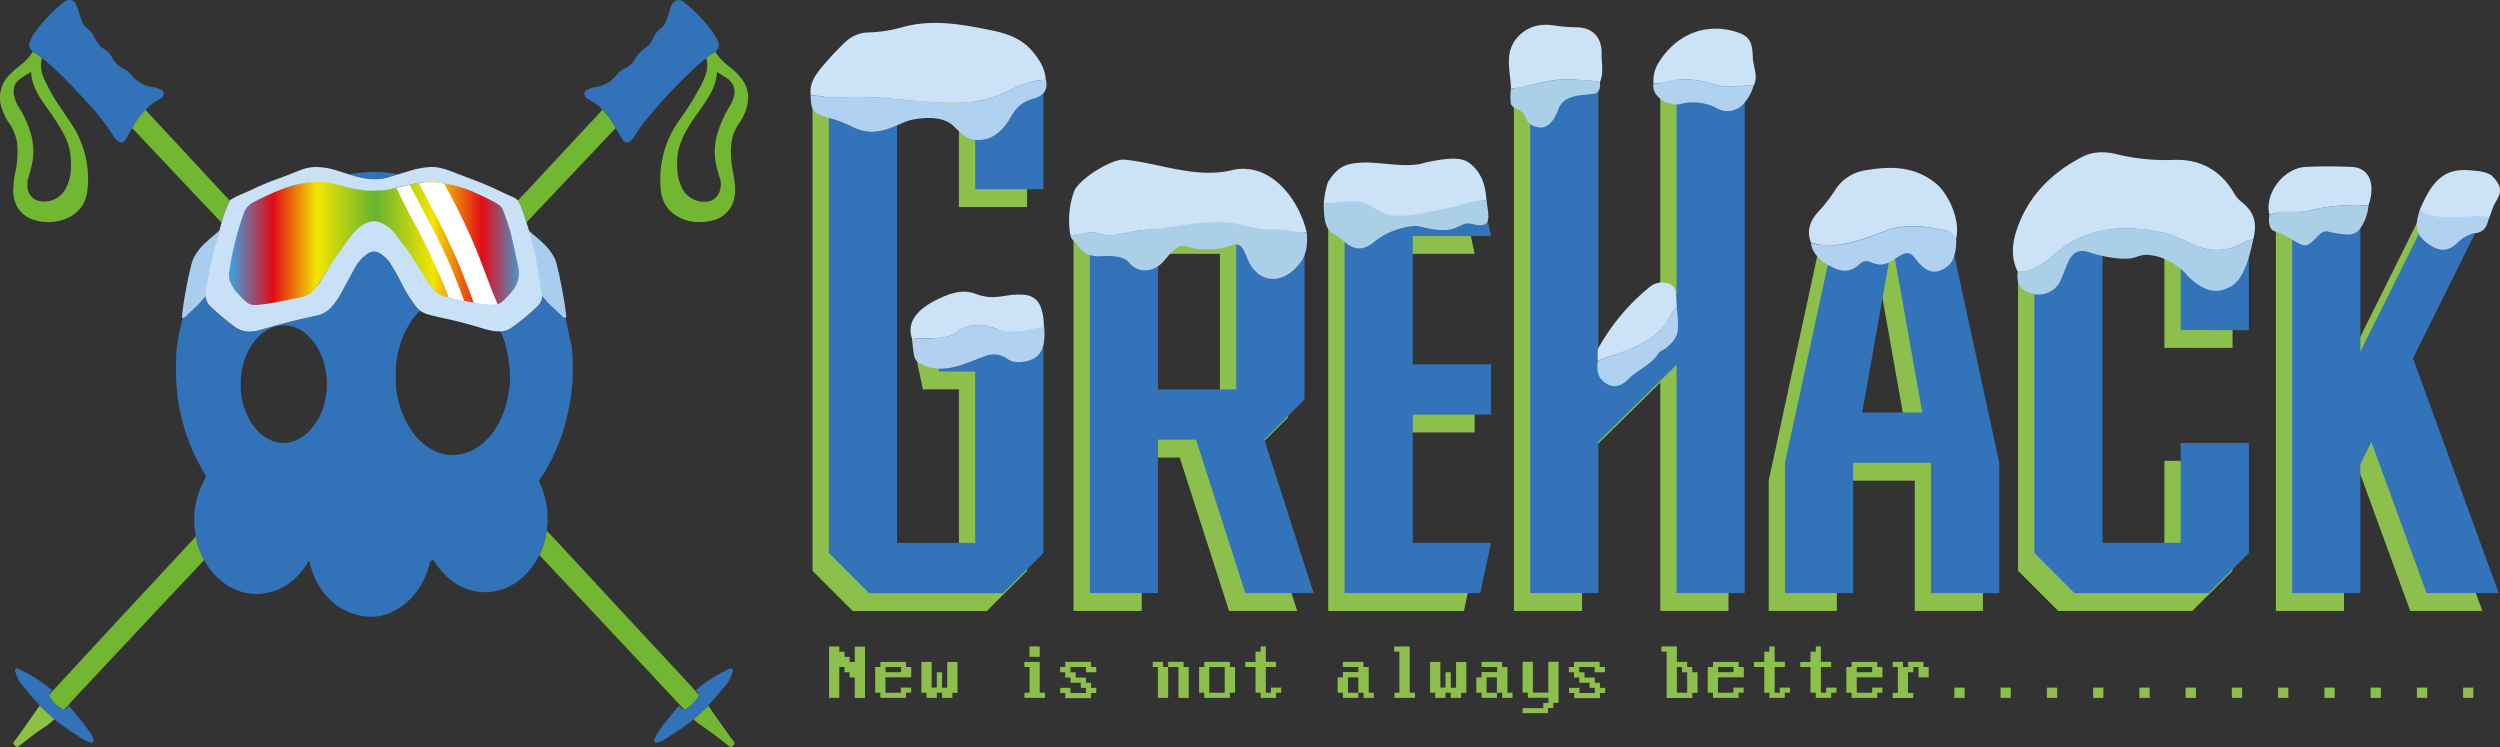 <svg id="Calque_1" data-name="Calque 1" xmlns="http://www.w3.org/2000/svg" xmlns:xlink="http://www.w3.org/1999/xlink" viewBox="0 0 948.62 283.49"><rect x="0" y="0" width="948.62" height="283.49" fill="#333333" stroke="none"/><defs><style>.cls-1{fill:none;}.cls-2{clip-path:url(#clip-path);}.cls-3{fill:#8cbf4c;}.cls-4{fill:#3373b9;}.cls-5{fill:#cbe2f7;}.cls-6{fill:#accfe8;}.cls-7{fill:#b0d1f0;}.cls-8{clip-path:url(#clip-path-3);}.cls-9{clip-path:url(#clip-path-4);}.cls-10{fill:url(#Dégradé_sans_nom_2);}.cls-11{fill:#3172b8;}.cls-12{fill:#72b732;}.cls-13{fill:#8ec045;}.cls-14{fill:#fff;}.cls-15{fill:#a8cdee;}.cls-16{fill:#c9e1f6;}</style><clipPath id="clip-path" transform="translate(-25.01 -98.9)"><rect class="cls-1" x="239.97" y="44.76" width="820.97" height="410.48"/></clipPath><clipPath id="clip-path-3" transform="translate(-25.01 -98.9)"><rect class="cls-1" y="76.27" width="335.03" height="335.03"/></clipPath><clipPath id="clip-path-4" transform="translate(-25.01 -98.9)"><path class="cls-1" d="M137.3,169c-5.5,1.38-6.59,1.62-12,4.4-3.94,2-6.6,2.34-8.06,6.89,0,0-3.49,9.87-4.6,16.27-1.29,7.4-2.56,7.34,2.88,14.44,4,5.16,4.93,5,22.81,1.18,5.19-1.1,5.47-2.3,8.54-7,2-3,3.46-5.5,4.63-7.26,9-13.63,12.47-14.57,15.45-14.69,4.26-.16,8.83,4.5,15.13,14.42,6.48,10.2,7.73,12.13,9.45,13.15,1,.58,6.56,2,14.5,3.33s9,.6,12.07-3c3.91-4.55,4.78-6.43,3.4-12.28s-2.31-10.44-3.75-15.46c-.84-2.94-1.52-5.07-2.27-6-1.66-2-8.4-4.64-13-6.58-8.27-3.48-14.92-3.9-24.83-1.2a45.51,45.51,0,0,1-21.38.11s-3.39-1.94-9.78-1.94a38,38,0,0,0-9.17,1.2"/></clipPath><linearGradient id="Dégradé_sans_nom_2" x1="-0.33" y1="-3.15" x2="0.34" y2="-3.15" gradientTransform="matrix(165.05, 0, 0, -165.05, 141.4, -427.16)" gradientUnits="userSpaceOnUse"><stop offset="0" stop-color="#449ad5"/><stop offset="0.01" stop-color="#449ad5"/><stop offset="0.15" stop-color="#e30b17"/><stop offset="0.3" stop-color="#f3e600"/><stop offset="0.5" stop-color="#66b32e"/><stop offset="0.7" stop-color="#f3e600"/><stop offset="0.87" stop-color="#e30b17"/><stop offset="1" stop-color="#449ad5"/></linearGradient></defs><g class="cls-2"><path class="cls-3" d="M347.39,354h-1.95V352h-1.95v11.7h-3.9v-19.5h3.9v2h1.95v1.94h1.95v1.95h1.95v-5.85h3.9v19.5h-3.9v-7.8h-1.95Z" transform="translate(-25.01 -98.9)"/><path class="cls-3" d="M359.09,350.06h9.74V352h1.95v3.9H361v5.85h5.84v-1.95h3.9v1.95h-1.95v1.95h-9.74v-1.95h-1.95V352h1.95Zm2,3.9h5.84V352H361Z" transform="translate(-25.01 -98.9)"/><path class="cls-3" d="M386.38,363.71h-3.9v-1.95h-2v1.95h-3.9v-1.95h-1.95v-11.7h3.9v9.75h1.95V354h2v5.85h1.95v-9.75h3.9v11.7h-1.95Z" transform="translate(-25.01 -98.9)"/><path class="cls-3" d="M413.68,350.06h5.85v11.7h2v1.95h-7.8v-1.95h1.95V352h-1.95Zm1.95-5.85h3.9v3.9h-3.9Z" transform="translate(-25.01 -98.9)"/><path class="cls-3" d="M437.08,352h-5.85V354h1.95v2h3.9v1.95H439v1.95h2v1.95h-2v1.95h-9.75v-1.95h-1.95v-1.95h3.9v1.95h5.85v-1.95h-1.95v-1.95h-3.9v-1.95h-2v-2h-1.95V352h1.95v-1.95H439V352h2V354h-3.9Z" transform="translate(-25.01 -98.9)"/><path class="cls-3" d="M464.37,352h-1.95v-1.95h3.9V352h1.95v11.7h-3.9Zm3.9-1.95h5.85V352h1.95v11.7h-3.9V352h-3.9Z" transform="translate(-25.01 -98.9)"/><path class="cls-3" d="M481.92,361.76H480V352h1.95v-1.95h9.75V352h1.95v9.75h-1.95v1.95h-9.75Zm7.8-9.75h-5.85v9.75h5.85Z" transform="translate(-25.01 -98.9)"/><path class="cls-3" d="M497.52,350.06h3.9v-3.89h1.95v-2h1.95v5.85h3.9V352h-3.9v9.75h1.95v-1.95h3.9v1.95h-1.95v1.95h-5.85v-1.95h-1.95V352h-3.9Z" transform="translate(-25.01 -98.9)"/><path class="cls-3" d="M540.42,363.71h-5.85v-1.95h-2v-5.85h2v-2h5.85V352h-5.85v-1.95h7.8V352h2v9.75h1.95v1.95h-3.9v-1.95h-2v-5.84h-3.9v5.85h3.9Z" transform="translate(-25.01 -98.9)"/><path class="cls-3" d="M554.07,344.21h5.85v17.55h2v1.95h-7.8v-1.95H556V346.17h-1.95Z" transform="translate(-25.01 -98.9)"/><path class="cls-3" d="M579.41,363.71h-3.9v-1.95h-2v1.95h-3.9v-1.95h-1.95v-11.7h3.9v9.75h1.95V354h2v5.85h2v-9.75h3.9v11.7h-2Z" transform="translate(-25.01 -98.9)"/><path class="cls-3" d="M593.06,363.71h-5.85v-1.95h-2v-5.85h2v-2h5.85V352h-5.85v-1.95H595V352h2v9.75h1.95v1.95H595v-1.95h-2v-5.84h-3.9v5.85h3.9Z" transform="translate(-25.01 -98.9)"/><path class="cls-3" d="M602.81,367.61h7.8v-1.95h1.95v-2h-7.8v-1.95h-2v-11.7h3.9v11.7h5.85v-11.7h3.9v15.6h-2v1.95h-2v1.95h-9.75Z" transform="translate(-25.01 -98.9)"/><path class="cls-3" d="M630.11,352h-5.85V354h2v2h3.9v1.95h1.95v1.95h2v1.95h-2v1.95h-9.75v-1.95h-1.95v-1.95h3.9v1.95h5.85v-1.95h-2v-1.95h-3.9v-1.95h-2v-2h-1.95V352h1.95v-1.95h9.75V352h2V354h-3.9Z" transform="translate(-25.01 -98.9)"/><path class="cls-3" d="M661.3,350.06h3.9V352h1.95V354h2v7.8h-2v1.95h-9.74V346.17h-1.95v-2h5.84Zm2,1.95h-2v9.75h3.9V354h-2Z" transform="translate(-25.01 -98.9)"/><path class="cls-3" d="M675,350.06h9.75V352h1.95v3.9H676.9v5.85h5.85v-1.95h3.9v1.95H684.7v1.95H675v-1.95h-2V352h2Zm1.95,3.9h5.85V352H676.9Z" transform="translate(-25.01 -98.9)"/><path class="cls-3" d="M690.55,350.06h3.9v-3.89h1.95v-2h2v5.85h3.9V352h-3.9v9.75h1.95v-1.95h3.9v1.95h-2v1.95H696.4v-1.95h-1.95V352h-3.9Z" transform="translate(-25.01 -98.9)"/><path class="cls-3" d="M708.1,350.06H712v-3.89h2v-2h1.95v5.85h3.9V352h-3.9v9.75h2v-1.95h3.9v1.95h-2v1.95H714v-1.95h-2V352h-3.9Z" transform="translate(-25.01 -98.9)"/><path class="cls-3" d="M727.6,350.06h9.75V352h1.95v3.9h-9.75v5.85h5.85v-1.95h3.9v1.95h-1.95v1.95H727.6v-1.95h-2V352h2Zm1.95,3.9h5.85V352h-5.85Z" transform="translate(-25.01 -98.9)"/><path class="cls-3" d="M751,354h-2v7.8h2v1.95h-7.8v-1.95h1.95V352H743.2v-1.95h3.9V352h1.95v-1.95h5.85V352h1.94v3.9H753V352h-2Z" transform="translate(-25.01 -98.9)"/><path class="cls-3" d="M766.59,359.81h3.9v3.9h-3.9Z" transform="translate(-25.01 -98.9)"/><path class="cls-3" d="M784.14,359.81H788v3.9h-3.9Z" transform="translate(-25.01 -98.9)"/><path class="cls-3" d="M801.69,359.81h3.9v3.9h-3.9Z" transform="translate(-25.01 -98.9)"/><path class="cls-3" d="M819.24,359.81h3.9v3.9h-3.9Z" transform="translate(-25.01 -98.9)"/><path class="cls-3" d="M836.79,359.81h3.9v3.9h-3.9Z" transform="translate(-25.01 -98.9)"/><path class="cls-3" d="M854.33,359.81h3.9v3.9h-3.9Z" transform="translate(-25.01 -98.9)"/><path class="cls-3" d="M871.88,359.81h3.9v3.9h-3.9Z" transform="translate(-25.01 -98.9)"/><path class="cls-3" d="M889.43,359.81h3.9v3.9h-3.9Z" transform="translate(-25.01 -98.9)"/><path class="cls-3" d="M907,359.81h3.9v3.9H907Z" transform="translate(-25.01 -98.9)"/><path class="cls-3" d="M924.53,359.81h3.9v3.9h-3.9Z" transform="translate(-25.01 -98.9)"/><path class="cls-3" d="M942.08,359.81H946v3.9h-3.9Z" transform="translate(-25.01 -98.9)"/><path class="cls-3" d="M959.62,359.81h3.9v3.9h-3.9Z" transform="translate(-25.01 -98.9)"/><path class="cls-3" d="M414.74,177.48H388.87v-34H359.19V311.66h29.68v-65H375.2l-4.07-19.07h43.61v87.91l-15.26,15.26H348.59l-15.26-15.26V139.64l15.26-15.26h50.89l15.26,15.26Z" transform="translate(-25.01 -98.9)"/><path class="cls-3" d="M472.66,272.52H458.23v58.2H432.36V195.24h0V176.18h66.16l15.26,15.26v65.82l-15.25,15.25,18.71,58.21H491.36Zm-14.43-19.07H487.9V195.24H458.23Z" transform="translate(-25.01 -98.9)"/><path class="cls-3" d="M554.9,243.92h29.67V263H554.9v48.67h29.67l-4.07,19.07H529V311.65h0V263h0V243.92h0V195.24h0V176.18H580.5l4.07,19.06H554.9Z" transform="translate(-25.01 -98.9)"/><path class="cls-3" d="M680.88,124.38V330.72H655V244.06l-29.67,29.21v57.45H599.46V124.38h25.87V246.52L655,217.31V124.38Z" transform="translate(-25.01 -98.9)"/><path class="cls-3" d="M777.43,281.28v49.44H751.56V281.28H722v49.44H696.13V281.28l21-97.09,9.94-8h19.41l9.94,8Zm-52-19.06h22.79l-11.39-64.17Z" transform="translate(-25.01 -98.9)"/><path class="cls-3" d="M846.28,230.91V195.24H816.61V311.65h29.67v-37.9h25.87v41.71l-15.26,15.26H806l-15.26-15.26v-124L806,176.18h50.89c6,6,9.3,9.3,15.26,15.26v39.47Z" transform="translate(-25.01 -98.9)"/><path class="cls-3" d="M934.42,241.65l32.52,89.07H939.57l-20.93-57.31-4.19,8.44v48.87H888.58V176.18h25.87v62.95l31.27-62.95h21.22Z" transform="translate(-25.01 -98.9)"/><path class="cls-4" d="M420.93,170.7H395.06v-34H365.38V304.88h29.68v-65H381.39l-4.07-19.06h43.61v87.91l-15.26,15.25H354.78c-6-5.95-9.3-9.3-15.26-15.25V132.86l15.26-15.26h50.89l15.26,15.26Z" transform="translate(-25.01 -98.9)"/><path class="cls-4" d="M478.85,265.74H464.42v58.2H438.55V188.47h0V169.4H504.7L520,184.66v65.82l-15.25,15.25,18.71,58.21H497.54Zm-14.43-19.07h29.67v-58.2H464.42Z" transform="translate(-25.01 -98.9)"/><path class="cls-4" d="M561.09,237.14h29.67v19.07H561.09v48.66h29.67l-4.07,19.07H535.21V304.87h0V256.21h0V237.14h0V188.47h0V169.4h51.48l4.07,19.07H561.09Z" transform="translate(-25.01 -98.9)"/><path class="cls-4" d="M687.06,117.6V323.94H661.19V237.29l-29.67,29.2v57.45H605.65V117.6h25.87V239.74l29.67-29.21V117.6Z" transform="translate(-25.01 -98.9)"/><path class="cls-4" d="M783.62,274.5v49.44H757.75V274.5H728.19v49.44H702.32V274.5l21-97.08,9.94-8h19.41l9.94,8Zm-52-19.06h22.79L743,191.27Z" transform="translate(-25.01 -98.9)"/><path class="cls-4" d="M852.47,224.13V188.47H822.79v116.4h29.68V267h25.87v41.72l-15.26,15.25h-50.9l-15.26-15.25v-124l15.26-15.26h50.89l15.26,15.26v39.47Z" transform="translate(-25.01 -98.9)"/><path class="cls-4" d="M940.61,234.87l32.52,89.07H945.76l-20.93-57.3-4.19,8.43v48.87H894.77V169.4h25.87v62.95l31.27-62.95h21.22Z" transform="translate(-25.01 -98.9)"/><g class="cls-2"><path class="cls-5" d="M790.64,202c-2.63-5.19-2.14-10.65-.42-15.8,4.34-13,13.3-21.72,24.8-27.73,4.11-2.15,8.59-2.13,12.79-1.14a79.34,79.34,0,0,0,21.79,2.25c10.07-.43,17.94,3.67,23.27,12.86a10.8,10.8,0,0,0,2.74,3.1c4.86,3.89,6,8.07,4.33,14.38-1.92-.27-3.37,1-5,1.75a19.6,19.6,0,0,1-11.75,1.85c-6.2-.86-11.12-5.11-17.2-6.34-15.1-3.08-29.31-2.54-41.79,8.63-3.82,3.42-8.27,6.1-13.61,6.19" transform="translate(-25.01 -98.9)"/><path class="cls-5" d="M332.62,135.2c-.47-4.68,1.53-7.39,3.75-10.28a123.07,123.07,0,0,1,9.14-9.84,13.27,13.27,0,0,1,9.28-3.88,52.88,52.88,0,0,0,12.42-1.92c11.53-3.27,22.75-1.17,34.14,1.16,6,1.23,11.31,3.1,15.34,7.86,2.58,3,4.89,6.49,5.14,10.89-5.45.07-10.37,2.33-15.12,4.66a41.22,41.22,0,0,1-16.91,3.94c-15.67.62-31.21-3.12-47-1.84-3.11.26-6.95-.94-10.22-.75" transform="translate(-25.01 -98.9)"/><path class="cls-5" d="M431.16,188.12a32.44,32.44,0,0,1,1.42-16.64c1.83-4.63,14.44-12.54,19.25-12,13.39,1.39,26.92,7.26,40.52,4,14.2-3.37,25.28,10.15,28.52,23.63-3,.11-5.48.25-8.6.42-7,.36-13.85-1.72-20.85-1.67-10.85.08-21.69-.49-32.57.32-5.85.44-11.61,3.29-17.59,1.19-2.65-.93-7.39.76-10.1.76" transform="translate(-25.01 -98.9)"/><path class="cls-5" d="M527.29,176a38.12,38.12,0,0,1,1.57-7.92c3.67-5.79,6.46-7.29,13.72-7.51,6.4-.19,16.94,2.3,23.3,0,6.53-1.37,12.85-2.39,16.21-.13,6.82,4.61,6.71,12.72,7,14.58-4.88-.23-15.92,4.16-20.74,4.43-5.71,1.81-11.17,4.72-17.69,1.21-8.46-6-14.46-4.4-23.33-4.66" transform="translate(-25.01 -98.9)"/><path class="cls-5" d="M712.24,191.09c-1.87-4.56-.35-8.45,2.57-11.69a55.57,55.57,0,0,0,6.23-7.91,16.65,16.65,0,0,1,12-8c9.14-1.54,17.89-1.63,26,4.56,5.3,4,9.95,14.44,8.21,21.35-1.28-1-2-2.54-3.82-3-7.78-1.75-15.54-2.73-23.23.16-9.09,3.43-18.09,7.16-28,4.46" transform="translate(-25.01 -98.9)"/><path class="cls-6" d="M796.12,210.34c-2.81-.75-6.33-2.42-5.48-8.38,5.34-.09,9.79-2.77,13.61-6.19,12.48-11.17,26.69-11.71,41.8-8.63,6.07,1.23,11,5.48,17.19,6.33A19.6,19.6,0,0,0,875,191.63c1.58-.78,3-2,5-1.75-1.19,5-2.2,9.84-5,14.29a10.5,10.5,0,0,1-4.15,3.78c-4.63,2.34-9.51,1.91-15.93-4.55-2.36-3.06-8-6.7-12.27-7.39-4.84-1.06-5.86.28-8.72.84-4,.79-11.58-.67-15.9-2.14-3.86-1.45-6.55-.22-8.33,3.76-1,2.21-1.74,4.54-2.76,6.73a9,9,0,0,1-7,5.34,8.83,8.83,0,0,1-3.79-.2" transform="translate(-25.01 -98.9)"/><path class="cls-6" d="M437.46,195.23a12.27,12.27,0,0,1-3.32-2.91c-1.46-2.22-2.62-2.27-3-4.2,2.71,0,7.45-1.68,10.1-.76,6,2.1,11.74-.75,17.59-1.19,10.88-.81,18.31-2.94,29.16-3,7-.05,13.35,3.16,20.39,2.8,3.13-.17,9.45,1.26,12.47,1.15.31,3,.16,7.39-1.61,10.19-5.76,9.11-15.64,10.28-20.37.94-1.48-2.93-2.27-8.09-6.62-6.25-6.53,2.5-14.31,1.4-16.25.61-4.1-1.67-6.4,2-9.48,5.45a10.18,10.18,0,0,1-4.32,2.94,7.86,7.86,0,0,1-8.94-2.66c-2.17-2.53-7.83-2.42-10.66-2.22a10.6,10.6,0,0,1-5.16-.87" transform="translate(-25.01 -98.9)"/><path class="cls-7" d="M334.84,141.94c-2-1.22-2.16-4.08-2.22-6.74,3.27-.19,7.11,1,10.22.75,15.75-1.28,31.29,2.46,47,1.84a41.22,41.22,0,0,0,16.91-3.94c4.75-2.33,9.67-4.59,15.12-4.66.86,3.74-.68,5.63-4,6.94-5.44,1.35-7.25,3.73-9.49,7.47-3.36,5.63-7.68,9.24-14.4,8.26-2.52-.54-4.48-2.66-6.46-4.42-2.91-3.44-8.49-4.65-16.35-3.12-5.51,1.07-12.93,7.7-22.7,2.7-5.91-3-9.89-3.35-13.56-5.08" transform="translate(-25.01 -98.9)"/><path class="cls-5" d="M420.92,224.75c-.31.29-5.36.94-5.88.58-5.66,1.41-6.09.57-11.66-1.57-5.05-1.93-10.43-2.53-15.44,1.27-4.06,3.09-11.71,1.88-16.81,2.53-2.67-7.64,3.86-12.56,11.29-15.85,4-1.76,8.18-3,12.6-1.37,5.73,2.13,8.49,1.17,13.89.46a26.47,26.47,0,0,1,5,0,6.89,6.89,0,0,1,6.06,4.78,19.84,19.84,0,0,1,.94,9.21" transform="translate(-25.01 -98.9)"/><path class="cls-5" d="M598.35,132.64c-.17-7.08-3.07-14.55,3.42-20.56,4-3.73,8.6-4.21,13.36-3.47a56.56,56.56,0,0,0,8.1.64c6.09.09,9.66,3.75,9.52,10.22-.07,3.53.84,7.15-.65,10.59-3.33-.78-6.73-.69-10.1-1-8.17-.66-15.76,2.44-23.65,3.54" transform="translate(-25.01 -98.9)"/><path class="cls-5" d="M652.43,130.61a13,13,0,0,1,2.29-8.5c6.43-10,17-14.37,28-11.43,5.73,1.53,7.24,3.5,7.39,9.87.08,3.64,2.21,7.23.32,10.88-4.86-.23-10.17,1-14.8-.46-6.85-2.22-13.46-2.72-20.35-.5-.78.39-1.87.11-2.81.14" transform="translate(-25.01 -98.9)"/><path class="cls-6" d="M531.86,188.09c-3.47-1.48-4.62-4.54-4.57-12.14,8.87.26,12.51-3.27,21,3.09,5.06,2.85,11.81,2,25.69-1.1,7.87-1.76,10.57-3.18,15.11-3,.69,6,2.55,11.12-5.57,8.92-5.19-1.41-4.62,5.13-20,.91-2.46-.68-11.5,1.12-16.79,5.68-7.3,6.3-11.15,0-14.88-2.39" transform="translate(-25.01 -98.9)"/><path class="cls-7" d="M719.63,199.86c-3-1-7.39-5.15-7.39-8.77,9.94,2.7,18.93-1,28-4.46,7.69-2.89,15.45-1.91,23.23-.16,1.84.42,2.73,1.3,3.82,3,.17,3.26-.51,7.91-2.68,9.89-5,4.52-9,2.91-13.16-2.74-3.12-4.24-6.37.7-10.6,2.2-2.3.95-4.2.28-6.28-.55a3.41,3.41,0,0,0-3.8.71c-3.51,3.46-7.25,3.24-11.16.92" transform="translate(-25.01 -98.9)"/><path class="cls-5" d="M886.16,180.4c-2.06-7.8,5.25-17.72,13.68-18.16,5.85-.3,11.73-.26,17.58,0,6.6.31,9.13,6.45,6.29,14.66a71.17,71.17,0,0,0-22.63,1.94c-5,1.2-10.1-.51-14.92,1.54" transform="translate(-25.01 -98.9)"/><path class="cls-5" d="M943.09,178.79c4.8-11.48,9.44-16.21,19.46-15.25,2.69.26,5.3.33,7.83,1.89,4.24,4.18,3.8,6.35,1.69,10a18.38,18.38,0,0,0-1.72,3.91,11.17,11.17,0,0,1-3.49,5.53c-8.1-1.23-16.45-1.38-23.77-6.06" transform="translate(-25.01 -98.9)"/><path class="cls-7" d="M397.09,234.64l-.21.09c-2.48.93-4.93,2-7.44,2.76-4.2,1.35-10.61,2.43-15.82-1a4.11,4.11,0,0,1-1.73-2.48,56.46,56.46,0,0,1-.76-6.46c5.1-.65,12.75.56,16.81-2.53,5-3.8,10.39-3.2,15.44-1.27,5.57,2.14,12.17.38,17.83-1,.4,4.83,0,9.13-2.94,11.52-2.47,2-8.18,2.85-10.7,1-3.54-2.64-6.91-2.22-10.48-.57" transform="translate(-25.01 -98.9)"/><path class="cls-5" d="M651.71,207.25a7.36,7.36,0,0,1,6.53-.73,4.16,4.16,0,0,1,2.71,3.81c.17,2.31.17,2.31.32,5.49-2.37,1.25-2.81,4.38-4.47,6.4-6.78,8.25-16.52,10.15-25.54,13.63,0-1.46,0-2.95,0-4.41a79.53,79.53,0,0,1,20.41-24.19" transform="translate(-25.01 -98.9)"/><path class="cls-6" d="M886.16,180.4c4.82-2.05,10-.34,14.92-1.54a71.17,71.17,0,0,1,22.63-1.94,17.55,17.55,0,0,1-2.64,7.93c-2,3.23-4,3.91-12.84,1.87-3.35-.78-5.81,6.06-9.18,5.2-3.18-.81-5.35-3.41-11-5.28-2-.63-2.38-3.78-1.9-6.24" transform="translate(-25.01 -98.9)"/><path class="cls-6" d="M598.35,132.64c7.89-1.1,15.48-4.2,23.65-3.54,3.37.27,6.77.18,10.1,1,.13,1.76,0,3.66-1.78,4.29-4.8.82-11.43.14-13.79,5.47-2.28,6.44-5.36,8.11-8.45,7.21-2.28-.64-3.5-1.68-4.14-3.56a5.13,5.13,0,0,0-2.81-3c-1.33-.6-2.24-1-2.8-2.12a20.08,20.08,0,0,1,0-5.74" transform="translate(-25.01 -98.9)"/><path class="cls-7" d="M659.47,138.36a16.48,16.48,0,0,1-1.71-.44,8.09,8.09,0,0,1-4.25-3.11,5,5,0,0,1-1.08-4.2c.94,0,2,.25,2.81-.14,6.8-2.22,13.5-1.72,20.35.5,4.63,1.51,9.94.23,14.8.46A16.88,16.88,0,0,1,687,137.8,8.11,8.11,0,0,1,676.51,140a19.13,19.13,0,0,0-13.87-1.64,7.7,7.7,0,0,1-3.17.05" transform="translate(-25.01 -98.9)"/><path class="cls-7" d="M942.09,185.31c-.21-2.49.33-4.06,1-6.52,7.32,4.68,18.42,1.23,26.52,2.46-.73,1.24-.58,5.91-5.83,6.15a14.11,14.11,0,0,0-6,3.31c-2.41,2.53-5.25,3.71-8.46,2.37s-7.06-4.45-7.18-7.77" transform="translate(-25.01 -98.9)"/><path class="cls-7" d="M631.26,235.85c9-3.48,18.76-5.38,25.54-13.63,1.66-2,2.1-5.15,4.47-6.4,1,9.07.86,10.86-4,15.12-1.32.9-2.41,1.1-3,2.09-2.84,4.47-7.82,6.06-11.3,9.66-2.35,2.43-5.2,3.79-8.49,1.75s-3.71-5.07-3.14-8.59" transform="translate(-25.01 -98.9)"/></g></g><g class="cls-8"><g class="cls-9"><rect class="cls-10" x="85.05" y="67.99" width="112.8" height="49.23"/></g><g class="cls-8"><path class="cls-11" d="M75.22,147.51l-2.43,4.1c-1,1.62-2.19,1.8-3.52.46a8.42,8.42,0,0,1-1.13-1.45A89.75,89.75,0,0,0,58.34,138c-4.05-4.36-8-8.76-12.42-12.78a54.21,54.21,0,0,0-5-4.29,15.74,15.74,0,0,0-3.48-2.4,3,3,0,0,0-.31-.39,2.84,2.84,0,0,1-.81-3.34,16.53,16.53,0,0,1,2.52-4.41,58.55,58.55,0,0,1,9.62-10.09,6,6,0,0,1,1.89-1.22,2.68,2.68,0,0,1,3.33,1.16,9,9,0,0,1,.85,2c.47,1.46.88,2.94,1.44,4.37a6.67,6.67,0,0,0,2.39,3.25,8.43,8.43,0,0,1,2.48,3.21,15,15,0,0,0,2.07,3.14,4.24,4.24,0,0,0,1.13,1,8.9,8.9,0,0,1,3.74,3.94A9.14,9.14,0,0,0,72,125a7.33,7.33,0,0,1,2.82,2.3,12.32,12.32,0,0,0,8,4.62,9.41,9.41,0,0,1,3.18,1c.55.32,1.16.61,1.12,1.41a2.24,2.24,0,0,1-1.15,2A22.09,22.09,0,0,0,80.81,140c-.19.2-.36.41-.54.62a26.15,26.15,0,0,0-5,6.9" transform="translate(-25.01 -98.9)"/><path class="cls-11" d="M253.6,140.62a13,13,0,0,0-3.58-3c-.78-.48-1.57-.95-2.35-1.44a1.8,1.8,0,0,1,0-3.18,9.72,9.72,0,0,1,3.41-1.08,12.24,12.24,0,0,0,7.8-4.47,8.38,8.38,0,0,1,3.22-2.59,8.27,8.27,0,0,0,3.75-3.34,11,11,0,0,1,4-4.36,8,8,0,0,0,2.89-3.62,11.11,11.11,0,0,1,3.38-4.19,5.58,5.58,0,0,0,1.7-2.64c.74-1.75,1.14-3.62,1.82-5.39a3.61,3.61,0,0,1,1.51-2,2.92,2.92,0,0,1,3.43.43,50.88,50.88,0,0,1,4.22,3.69,52.83,52.83,0,0,1,7.33,8.67,11.48,11.48,0,0,1,1.41,2.85,2.81,2.81,0,0,1-.85,3.25,4.08,4.08,0,0,0-.31.39A16,16,0,0,0,293,121a54.94,54.94,0,0,0-6,5.21,187.5,187.5,0,0,0-15.51,16.63,55.8,55.8,0,0,0-5.88,8,4.71,4.71,0,0,1-1.29,1.52c-1.23,1-2.26.8-3.08-.53s-1.72-2.87-2.57-4.31a25.57,25.57,0,0,0-5-6.89" transform="translate(-25.01 -98.9)"/><path class="cls-12" d="M37.41,118.57a15.74,15.74,0,0,1,3.48,2.4,11.81,11.81,0,0,0,1,8.13,70.34,70.34,0,0,0,5.82,10.24c1.42,2.14,2.84,4.28,4.3,6.4a37.81,37.81,0,0,1,6,15.56,34.82,34.82,0,0,1,.12,10.09,12.45,12.45,0,0,1-7.5,10.24,17.61,17.61,0,0,1-12.35.81c-5.07-1.37-8.12-5.53-8.27-10.91a41,41,0,0,1,1-8.12,41.23,41.23,0,0,0,.63-8.66A17.29,17.29,0,0,0,28.71,146a23,23,0,0,1-3.32-7,12.11,12.11,0,0,1,3.18-11.65,56,56,0,0,1,4.71-4.14,17.44,17.44,0,0,0,4.13-4.68m14.53,43.29c0-5.67-.83-8.74-3.41-13.29a93.53,93.53,0,0,0-5.21-8c-3-4.25-6.1-8.45-6.49-13.92,0-.39-.22-.38-.5-.19-1.26.83-2.57,1.58-3.77,2.48a5.54,5.54,0,0,0-2.36,4.84A10.79,10.79,0,0,0,31.83,139a42.58,42.58,0,0,1,4.64,9.81,24.1,24.1,0,0,1,1,10.56,44.1,44.1,0,0,1-1.68,6.82,8.75,8.75,0,0,0-.33,3.87,5.65,5.65,0,0,0,4.8,5.19,9.18,9.18,0,0,0,9.76-4.94,16.91,16.91,0,0,0,1.89-8.46" transform="translate(-25.01 -98.9)"/><path class="cls-12" d="M293,121a15.74,15.74,0,0,1,3.48-2.4c1.62,2.85,4.22,4.72,6.65,6.75a19.45,19.45,0,0,1,4.11,4.61c1.94,3.12,2,6.42,1.07,9.83a20.09,20.09,0,0,1-3,6.13c-2.88,4.17-3.25,8.79-2.84,13.62.27,3.2,1.12,6.31,1.39,9.51.35,4-.31,7.8-3.4,10.77a10.28,10.28,0,0,1-4.53,2.58c-4.76,1.27-9.44,1.17-13.78-1.35a12.4,12.4,0,0,1-6.35-9.71,38.59,38.59,0,0,1,2.68-19.18,40.54,40.54,0,0,1,4.38-7.78,108.39,108.39,0,0,0,8.44-13.66c1.15-2.36,2.21-4.76,2.08-7.49A10.46,10.46,0,0,0,293,121m-11,40.35a18,18,0,0,0,1.47,8.21,9.39,9.39,0,0,0,9.11,5.88,5.74,5.74,0,0,0,5.57-4.14,7.81,7.81,0,0,0,0-4.85c-.34-.95-.57-1.93-.86-2.89a24.18,24.18,0,0,1,0-14.17A43.08,43.08,0,0,1,302,139.08a12.24,12.24,0,0,0,1.45-3.55,5.93,5.93,0,0,0-2.2-6.62c-1.18-.89-2.47-1.62-3.7-2.44-.38-.24-.47-.11-.52.26-.1.75-.18,1.5-.33,2.23-.62,3.2-2.31,5.91-4,8.57-2,3.12-4.31,6-6.26,9.2-2.84,4.6-4.78,9.45-4.44,14.59" transform="translate(-25.01 -98.9)"/><path class="cls-12" d="M229.69,309.58a42.58,42.58,0,0,0,2.15-6.11c.26-1,.34-1.84.6-3.28,3.45,3.69,7,7.52,10.42,11.22q8.35,9,16.69,18l26.92,29c.79.86,1.57,1.74,2.36,2.61.62.68,1,1.18,1.5,1.72a4,4,0,0,1-.75,1.19,13.76,13.76,0,0,1-4.83,4.33c-.57-.62-1.13-1.21-1.72-1.83-1.5-1.67-3.08-3.31-4.62-4.95q-17.15-18.33-34.34-36.62-6.66-7.11-13.32-14.23c-.34-.37-.7-.72-1.06-1.07" transform="translate(-25.01 -98.9)"/><path class="cls-12" d="M99.37,302.38c.33,1.33.45,2.62.85,3.76a35.09,35.09,0,0,0,2.07,4.9,1.55,1.55,0,0,1,.19.36c-6,6.43-12.15,12.9-18.18,19.33L53.91,363.15c-1,1.1-2,2.13-3,3.37-.56.62-1.16,1.14-1.79,1.76a13.94,13.94,0,0,1-5.58-5.53c.51-.61,1-1.09,1.5-1.7q6.63-7.2,13.28-14.38,8.3-9,16.6-17.92l23.44-25.26c.27-.29.74-.84,1-1.11" transform="translate(-25.01 -98.9)"/><path class="cls-12" d="M75.22,147.51a26.15,26.15,0,0,1,5-6.9l31.59,34c.12.12.28.25.39.37a78,78,0,0,0-3.19,8.35q-4.61-4.86-9.21-9.71-6.67-7.06-13.31-14.13l-11.32-12" transform="translate(-25.01 -98.9)"/><path class="cls-12" d="M253.6,140.62a25.57,25.57,0,0,1,5,6.89q-8.58,9.11-17.17,18.19c-5.51,5.84-11.16,11.76-16.66,17.6-.32-.89-.23-.59-.32-.89-.67-2.19-1.53-4.27-2.4-6.38-.13-.31-.39-.7-.55-1,1.21-1.4,2.46-2.58,3.67-3.89q10.56-11.39,21.15-22.74l7.23-7.79" transform="translate(-25.01 -98.9)"/><path class="cls-11" d="M43.54,362.75a13.94,13.94,0,0,0,5.58,5.53,4.43,4.43,0,0,0,2-1.54c.35.36.59.63.77.84,2.34,2.83,4.37,5.25,6.55,8.2A17,17,0,0,1,60.37,379c.21.47.38,1,0,1.41s-.89.25-1.34.13a15.71,15.71,0,0,1-4.25-2.28,92.14,92.14,0,0,1-9.14-6.43c-1.82-1.74-3.78-3.33-5.52-5.15-1.23-1.63-2.79-3-4-4.58s-2.51-2.84-3.56-4.43A15.53,15.53,0,0,1,30.86,354a1.16,1.16,0,0,1,.16-1.33c.37-.32.81-.08,1.18.09a56.75,56.75,0,0,1,12.58,8.1,4.73,4.73,0,0,0-1.24,1.93" transform="translate(-25.01 -98.9)"/><path class="cls-11" d="M284.75,368.28a13.86,13.86,0,0,0,4.83-4.33,4,4,0,0,0,.75-1.19,4.23,4.23,0,0,0-1.24-1.89,26.86,26.86,0,0,1,4.23-3.37,50.55,50.55,0,0,1,8.33-4.77c.41-.18.87-.45,1.25-.06s.23.84.1,1.27a15.3,15.3,0,0,1-3,5.48c-2,2.31-3.93,4.63-6,6.86a4.27,4.27,0,0,0-.29.41c-1.75,1.82-3.71,3.4-5.52,5.16a99.13,99.13,0,0,1-9.16,6.44,18.56,18.56,0,0,1-3.79,2.12c-.59.21-1.28.54-1.8,0s-.08-1.16.18-1.71a40.22,40.22,0,0,1,4.9-7c1.08-1.39,2.21-2.73,3.34-4.08.3-.36.6-.62.89-.91a4.48,4.48,0,0,0,1.95,1.56" transform="translate(-25.01 -98.9)"/><path class="cls-12" d="M288.24,371.85c1.81-1.76,3.77-3.34,5.52-5.16,2,2.87,4,5.75,6.07,8.62,1.17,1.66,2.34,3.33,3.6,4.93.69.87-.05,1.25-.43,1.75s-.76.52-1.32.07c-3.77-3-7.61-5.92-11.62-8.62a15.35,15.35,0,0,1-1.82-1.59" transform="translate(-25.01 -98.9)"/><path class="cls-13" d="M40.11,366.69c1.74,1.82,3.7,3.41,5.52,5.15A36.49,36.49,0,0,1,40,376.07c-2.7,1.93-5.29,4-7.91,6-.49.38-.86.39-1.19-.06s-1.18-.86-.62-1.6c3.39-4.5,6.51-9.18,9.79-13.76" transform="translate(-25.01 -98.9)"/><path class="cls-11" d="M241.8,229.71c.44,2.93.31,3.25.56,6.07,0,1.23,0,2.45,0,3.68a75.16,75.16,0,0,1-1.9,16.31,73.29,73.29,0,0,1-7.25,19.53,53.68,53.68,0,0,1-3.27,5.44,1.28,1.28,0,0,0-.12,1.4,32,32,0,0,1,2.82,16.53c0,.55-.56,3.76-.82,4.8a42.58,42.58,0,0,1-2.15,6.11,29.36,29.36,0,0,1-6.24,8.31c-7.62,6.86-18.12,7.66-26.42,1.8a26.56,26.56,0,0,1-7-7.52c-.23-.37-.39-.85-1-.7s-.77.52-.91,1.06c-2,7.78-6,14-13.24,18a17.62,17.62,0,0,1-9.6,2.39A23.46,23.46,0,0,1,153,328.81,27.24,27.24,0,0,1,143.25,315c-.28-.85-.48-1.72-.72-2.58-.05-.2,0-.5-.29-.54s-.34.24-.45.43a25.75,25.75,0,0,1-3.83,5.05,21.56,21.56,0,0,1-14.88,6.92,20.31,20.31,0,0,1-12.18-3.53,26,26,0,0,1-8.17-8.83l-.44-.85a35.09,35.09,0,0,1-2.07-4.9,55.15,55.15,0,0,1-1.43-7.55,31.75,31.75,0,0,1,4.11-18.24,1.17,1.17,0,0,0,0-1.37,74.86,74.86,0,0,1-6.85-14.3,79.82,79.82,0,0,1-3.38-13.26,84.39,84.39,0,0,1-.82-16.27,53.31,53.31,0,0,1,.65-7.27,80.79,80.79,0,0,1,1.88-8.31c4.31-3.37,6.56-5.45,8.7-8.62.73,3,1.18,3.81,3,5.44,2.34,2.06,4.74,4.06,7.23,6a10.14,10.14,0,0,0,5.29,2.31,13.61,13.61,0,0,0,5-.59c7.1-2.07,14.24-3.92,21.47-5.45a10.1,10.1,0,0,0,5.58-3.19,28.3,28.3,0,0,0,3.68-5.27c1.74-3.15,3.42-6.33,5.19-9.47a13.94,13.94,0,0,1,5.89-6.1,3.09,3.09,0,0,1,2.88,0,12.6,12.6,0,0,1,4.93,4.54,77.47,77.47,0,0,1,3.94,7,52.29,52.29,0,0,0,5.34,8.68,17.65,17.65,0,0,1,1.84,2,22.27,22.27,0,0,0-4,5c-4.16,6.83-5.55,14.33-5.13,22.21a36.33,36.33,0,0,0,3.26,13.4c2.12,4.59,5,8.58,9.35,11.3A15.91,15.91,0,0,0,204,269.83c4.43-2.09,7.51-5.59,9.92-9.75a32.25,32.25,0,0,0,2.6-5.93A37.65,37.65,0,0,0,218,248a32.35,32.35,0,0,0,.47-8.5A53.33,53.33,0,0,0,216.6,229a41.64,41.64,0,0,0-1.63-4.33,8.47,8.47,0,0,0,4.25-1.47,78.22,78.22,0,0,0,9.55-7.86,4.93,4.93,0,0,0,1.75-3.84c0-.16,0-.37.17-.42s.33.17.44.32a20.47,20.47,0,0,0,3.16,3.22c1.21,1.11,1.94,1.77,3,2.83a22.32,22.32,0,0,0,2.27,2c.05.25,1.58,7.37,1.59,7.39.34,1.73.23,1.14.61,2.87m-100.1-3.59a11.78,11.78,0,0,0-6.49-3.48,11.91,11.91,0,0,0-8.84,1.51,17.84,17.84,0,0,0-4.46,3.84c-.38.5-.71.92-.86,1.14-3.61,5.12-4.86,10.92-4.62,17.05a25.48,25.48,0,0,0,2.51,10.39,17.93,17.93,0,0,0,2.46,4.09,17.07,17.07,0,0,0,2.24,2.52c4.09,3.64,8.69,4.9,13.92,2.76a19.14,19.14,0,0,0,3.18-2,13.18,13.18,0,0,0,2-1.84A34.29,34.29,0,0,0,146,257.5,28.27,28.27,0,0,0,149,243a27.9,27.9,0,0,0-2.38-9.92,19.05,19.05,0,0,0-2.26-3.93,26.18,26.18,0,0,0-2.65-3" transform="translate(-25.01 -98.9)"/><path class="cls-11" d="M176.17,165c-1.34.46-2.55.8-3.82,1.16-4.69,1.36-9.27.61-13.81-.78l-1-.31a31.26,31.26,0,0,1,4.5-.64,43.42,43.42,0,0,1,10.14,0c1,.11,3.85.56,4,.58" transform="translate(-25.01 -98.9)"/><path class="cls-14" d="M213.78,214.42a13.66,13.66,0,0,1-4.23.14,31.13,31.13,0,0,1-4.87-.81c-.9-3-2.25-6.05-3.34-9-1.19-3.18-2.47-6.34-3.88-9.44-.91-2-1.93-4-2.78-6s-1.85-3.84-2.83-5.74c0-.13-4.09-7.87-6-11.63a19.86,19.86,0,0,1-1.77-3.58,8.69,8.69,0,0,1,1.43-.21,32.28,32.28,0,0,1,8.09.44c1,1.9,2,3.81,3,5.7a215.07,215.07,0,0,1,10.86,23.79c1.3,3.35,2.56,6.72,3.83,10.08.79,2.06,1.76,4.22,2.55,6.28" transform="translate(-25.01 -98.9)"/><path class="cls-14" d="M181.36,182.08c-1.63-3.14-3.13-6.23-4.76-9.37-.38-.87-.79-1.72-1.16-2.48,1.76-.4,3.4-.72,5.05-1.16,2.43,4.55,4.86,9.3,7.28,13.86,1.13,2.14,2.24,4.29,3.35,6.44.08.18.14.37.23.54a205.42,205.42,0,0,1,9.77,23.22,58.4,58.4,0,0,1-5.86-1.17c-.12-.37-.22-.75-.35-1.11-1.18-3.17-2.41-6.15-3.93-9.33-2-4.63-4.41-9.73-6.76-14.18-.93-1.77-1.76-3.58-2.86-5.26" transform="translate(-25.01 -98.9)"/><path class="cls-15" d="M225.73,186.48c.82.7,1.63,1.45,2.33,2s1.8,1.55,2.93,2.58a20.5,20.5,0,0,1,4.72,6.39c1.14,3,3.76,16.35,4.14,21.58,0,0,0,1.36-1.77-.36s-3.28-3.09-4.14-3.91a16.07,16.07,0,0,1-1.88-2s-1-1.14-1.32-1.59c0,0-1.3-7.95-1.61-9.65-1-5.57-3.53-15.21-3.4-15.1" transform="translate(-25.01 -98.9)"/><path class="cls-15" d="M108.17,186.48c-.82.7-1.63,1.45-2.32,2s-1.8,1.55-2.94,2.58a20.5,20.5,0,0,0-4.72,6.39c-1.13,3-3.76,16.35-4.14,21.58,0,0,0,1.36,1.77-.36s3.31-3.06,4.15-3.91a17.92,17.92,0,0,0,1.83-2.07s1-1.11,1.36-1.49c0,0,1.31-7.95,1.61-9.65,1-5.57,3.54-15.21,3.4-15.1" transform="translate(-25.01 -98.9)"/><path class="cls-16" d="M184.42,216.84a18.72,18.72,0,0,1-1.84-2,52.29,52.29,0,0,1-5.34-8.68,77.47,77.47,0,0,0-3.94-7,12.72,12.72,0,0,0-4.48-4.3,3.89,3.89,0,0,0-3.7-.05,14.26,14.26,0,0,0-5.53,5.91c-1.76,3.14-3.44,6.32-5.18,9.47a28.3,28.3,0,0,1-3.68,5.27,10.1,10.1,0,0,1-5.58,3.19c-7.23,1.53-14.37,3.38-21.47,5.45a13.61,13.61,0,0,1-5,.59,10.14,10.14,0,0,1-5.29-2.31c-2.49-1.9-4.89-3.9-7.23-6-1.73-1.51-3.52-3.16-3.07-7.11s3.29-16.19,3.34-16.4c.28-1,2.4-8.56,2.66-9.54v0a51.75,51.75,0,0,1,3-8.08,1.56,1.56,0,0,1,.5-.58c2.59-1.66,5.46-2.57,8.21-3.9a92.28,92.28,0,0,1,9.35-3.92c2.89-1,5.74-2.2,8.61-3.31a16.13,16.13,0,0,1,6.25-1.27,27.55,27.55,0,0,1,7.93,1.36c1.63.55,5.36,1.71,5.6,1.78,4.54,1.39,9.12,2.14,13.81.78,1.27-.36,7.9-2.45,10-3a41.93,41.93,0,0,1,5-.85c3.57-.42,6.78.76,10,2s6.4,2.43,9.59,3.67c2.57,1,5.07,2.15,7.57,3.32,1.64.76,3.26,1.57,4.93,2.26a6.26,6.26,0,0,1,2,1.31,1.72,1.72,0,0,1,.25.35c.22.42.6,1.19.7,1.44a53.92,53.92,0,0,1,2.07,5.66,129.84,129.84,0,0,1,3.78,13.79c1.54,7.45,2.34,13.39,2.36,13.47a5.77,5.77,0,0,1-1.87,5.71,78.22,78.22,0,0,1-9.55,7.86,7.51,7.51,0,0,1-3.37,1.4,9.49,9.49,0,0,1-1.42.06c-3,0-5.83-1-8.68-1.87-3.2-.93-6.41-1.78-9.66-2.54-3-.7-6-1.22-8.9-2.12a9.94,9.94,0,0,1-2.77-1.33m5.84-7.32c1.36,1.43,3.16,1.87,5,2.24s5.26,1.24,6.51,1.48,6.1,1.07,7.77,1.19a18.16,18.16,0,0,0,3.9,0,4.28,4.28,0,0,0,2-.83,36.91,36.91,0,0,0,3.22-3.28c2.6-2.85,3.89-6,3.05-10-.63-3-1.33-6.05-2-9.09a73.22,73.22,0,0,0-3.71-12.3,4.29,4.29,0,0,0-1.31-2,17.18,17.18,0,0,0-2.64-1.6c-2.3-1.2-4.64-2.33-7-3.37a45.19,45.19,0,0,0-5.94-2.15,40.92,40.92,0,0,0-5.56-1.24,32.28,32.28,0,0,0-8.09-.44,43.53,43.53,0,0,0-5,.94c-1.65.44-8.17,1.89-9.8,2.06a39.63,39.63,0,0,1-13.34-1c-1.79-.42-3.56-1-5.37-1.41a20.68,20.68,0,0,0-7.47-.64A41.73,41.73,0,0,0,132,170.66a114.55,114.55,0,0,0-11.14,5.15,7.31,7.31,0,0,0-3.25,3.79,113.05,113.05,0,0,0-5.44,21.34,9.73,9.73,0,0,0-.05,4.23,14.3,14.3,0,0,0,3.24,5.22,24.36,24.36,0,0,0,3.82,3.63c1.74.94,3.76.58,5.65.35,4.73-.58,9.36-1.69,14-2.62a8.93,8.93,0,0,0,6.24-4,.94.94,0,0,1,.09-.12,14.23,14.23,0,0,0,1.69-2.45c1.39-2.2,2.74-4.41,4.11-6.62a5,5,0,0,1,.27-.51c1.88-2.63,3.71-5.3,5.67-7.87,1.51-2,2.93-4,5-5.43,3.08-2.09,5.34-2.41,8.09-1.14a14.34,14.34,0,0,1,5.34,4.47c1.8,2.38,3.73,4.67,5.36,7.17.94,1.46,1.19,1.83,1.76,2.73,1.94,3,3.87,6.11,5.83,9.14.4.62,1.77,2.2,2,2.42" transform="translate(-25.01 -98.9)"/></g></g></svg>